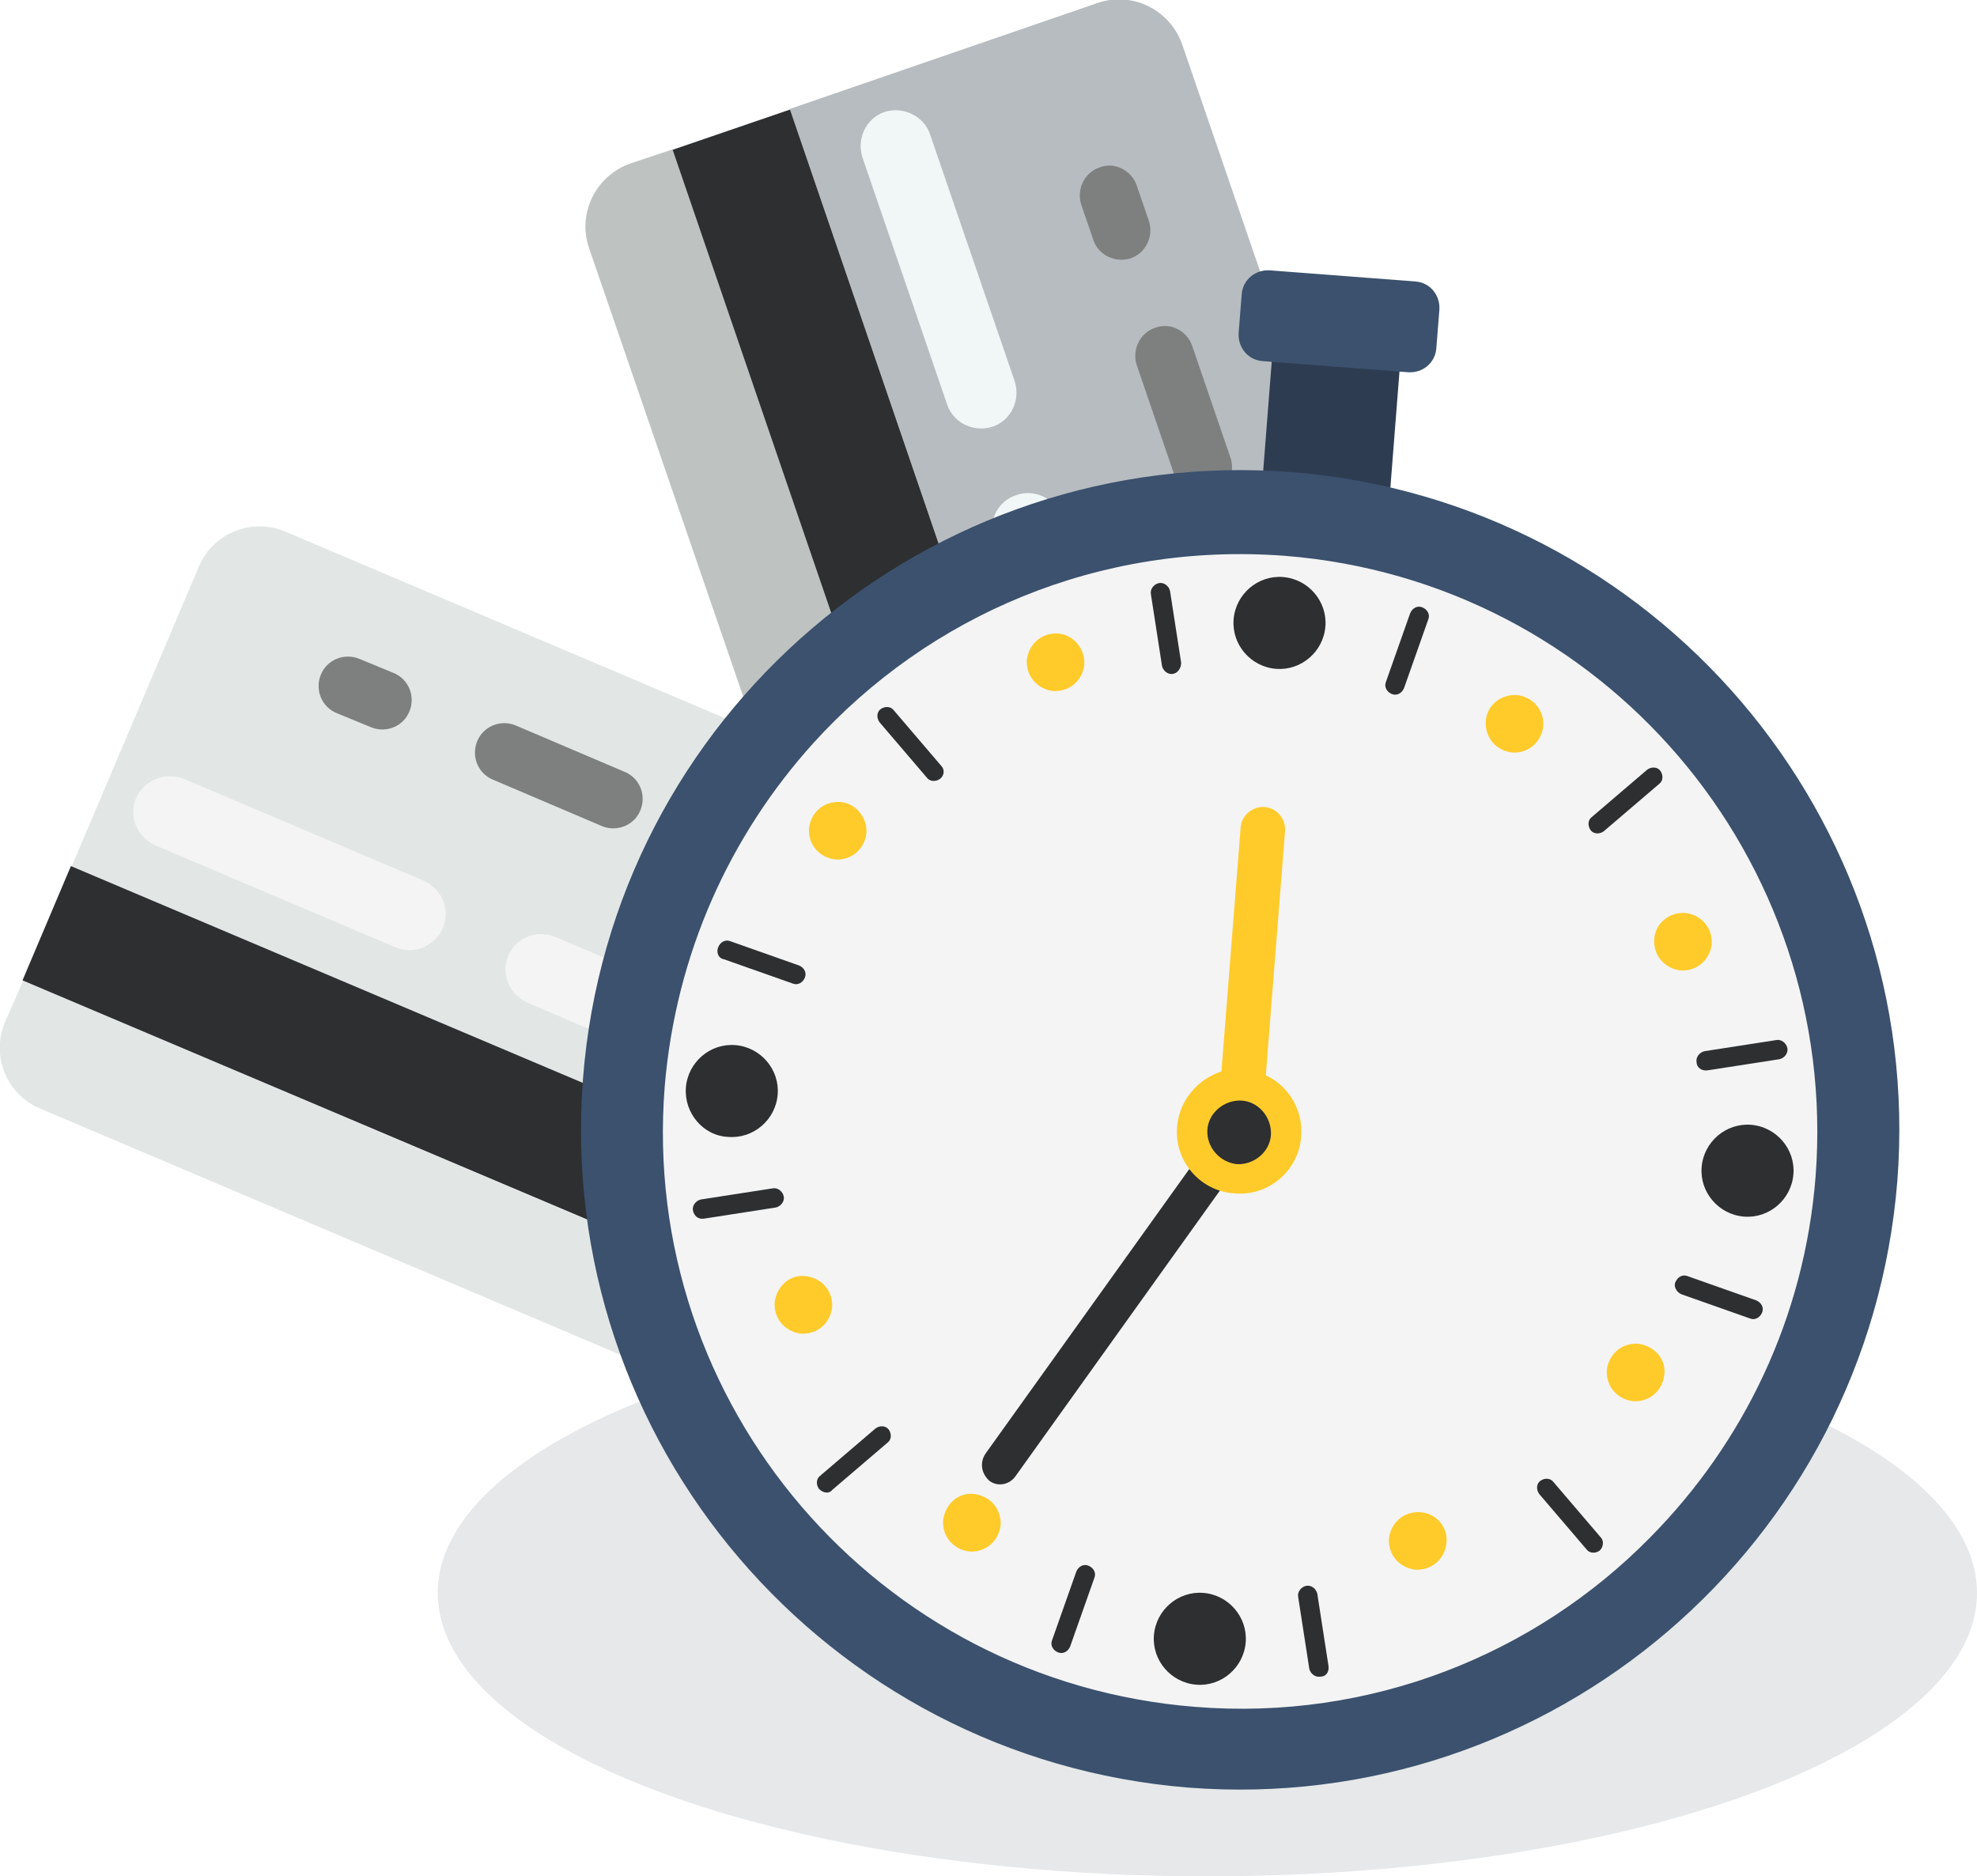 <?xml version="1.0" encoding="utf-8"?>
<!-- Generator: Adobe Illustrator 24.0.2, SVG Export Plug-In . SVG Version: 6.00 Build 0)  -->
<svg version="1.1" id="Layer_1" xmlns="http://www.w3.org/2000/svg" xmlns:xlink="http://www.w3.org/1999/xlink" x="0px" y="0px"
	 width="196px" height="186px" viewBox="0 0 196 186" style="enable-background:new 0 0 196 186;" xml:space="preserve">
<style type="text/css">
	.st0{fill:#E2E7E6;}
	.st1{fill:#2D2F31;}
	.st2{fill:#F4F4F4;}
	.st3{fill:#D83A33;}
	.st4{fill:#F8D173;}
	.st5{fill:#7E8080;}
	.st6{fill:#B7BCC0;}
	.st7{fill:#BEC3C2;}
	.st8{fill:#F1F7F7;}
	.st9{opacity:0.1;fill:#081724;}
	.st10{fill:#2E3C51;}
	.st11{fill:#3B516E;}
	.st12{fill:#FFCB2B;}
</style>
<g>
	<g>
		<g>
			<path class="st0" d="M109.1,94.1c1.4-3.3-0.1-7.2-3.5-8.6L28.3,52.7c-3.3-1.4-7.2,0.1-8.6,3.5L7.1,85.9l89.4,37.9L109.1,94.1z"/>
			<path class="st0" d="M0.5,101.3c-1.4,3.3,0.1,7.2,3.5,8.6l77.3,32.8c3.3,1.4,7.2-0.1,8.6-3.5l1.7-4.1L2.3,97.2L0.5,101.3z"/>
			
				<rect x="43.2" y="61.9" transform="matrix(0.39 -0.921 0.921 0.39 -71.626 112.828)" class="st1" width="12.3" height="97.1"/>
		</g>
		<path class="st2" d="M55.1,92.9l40.5,17.2c1.8,0.8,2.7,2.9,1.9,4.7l0,0c-0.8,1.8-2.9,2.7-4.7,1.9L52.3,99.4
			c-1.8-0.8-2.7-2.9-1.9-4.7l0,0C51.2,92.9,53.3,92.1,55.1,92.9z"/>
		<path class="st2" d="M18.2,77.2L42,87.3c1.8,0.8,2.7,2.9,1.9,4.7l0,0c-0.8,1.8-2.9,2.7-4.7,1.9L15.4,83.8
			c-1.8-0.8-2.7-2.9-1.9-4.7l0,0C14.3,77.3,16.4,76.5,18.2,77.2z"/>
		<path class="st3" d="M84,92.8c1.9-4.5,7.1-6.6,11.6-4.7c4.5,1.9,6.6,7.1,4.7,11.6c-1.9,4.5-7.1,6.6-11.6,4.7
			C84.2,102.5,82.1,97.3,84,92.8z"/>
		<path class="st4" d="M74.1,88.6c1.9-4.5,7.1-6.6,11.6-4.7c4.5,1.9,6.6,7.1,4.7,11.6c-1.9,4.5-7.1,6.6-11.6,4.7
			C74.3,98.3,72.2,93.1,74.1,88.6z"/>
		<path class="st5" d="M51.1,71.9l10.8,4.6c1.5,0.6,2.2,2.3,1.6,3.8l0,0c-0.6,1.5-2.3,2.2-3.8,1.6l-10.8-4.6
			c-1.5-0.6-2.2-2.3-1.6-3.8l0,0C47.9,72,49.6,71.3,51.1,71.9z"/>
		<path class="st5" d="M35.6,65.3l3.4,1.4c1.5,0.6,2.2,2.3,1.6,3.8v0c-0.6,1.5-2.3,2.2-3.8,1.6l-3.4-1.4c-1.5-0.6-2.2-2.3-1.6-3.8
			l0,0C32.4,65.4,34.1,64.7,35.6,65.3z"/>
	</g>
	<g>
		<g>
			<path class="st6" d="M140.4,92.3c3.4-1.2,5.3-4.9,4.1-8.4L117.2,4.4c-1.2-3.4-4.9-5.3-8.4-4.1L78.3,10.8l31.5,91.9L140.4,92.3z"
				/>
			<path class="st7" d="M62.5,16.2c-3.4,1.2-5.3,4.9-4.1,8.4L85.7,104c1.2,3.4,4.9,5.3,8.4,4.1l4.2-1.4L66.7,14.8L62.5,16.2z"/>
			
				<rect x="82.1" y="10.2" transform="matrix(0.946 -0.324 0.324 0.946 -14.285 31.797)" class="st1" width="12.3" height="97.1"/>
		</g>
		<path class="st8" d="M105.2,51.2l14.3,41.7c0.6,1.9-0.4,3.9-2.2,4.5l0,0c-1.9,0.6-3.9-0.4-4.5-2.2L98.5,53.6
			c-0.6-1.9,0.4-3.9,2.2-4.5l0,0C102.5,48.4,104.6,49.4,105.2,51.2z"/>
		<path class="st8" d="M92.2,13.3l8.4,24.5c0.6,1.9-0.4,3.9-2.2,4.5l0,0c-1.9,0.6-3.9-0.4-4.5-2.2l-8.4-24.5
			c-0.6-1.9,0.4-3.9,2.2-4.5l0,0C89.5,10.5,91.6,11.5,92.2,13.3z"/>
		<path class="st3" d="M124.6,72.8c4.6-1.6,9.6,0.9,11.2,5.5c1.6,4.6-0.9,9.6-5.5,11.2c-4.6,1.6-9.6-0.9-11.2-5.5
			C117.5,79.3,120,74.3,124.6,72.8z"/>
		<path class="st4" d="M121.1,62.5c4.6-1.6,9.6,0.9,11.2,5.5c1.6,4.6-0.9,9.6-5.5,11.2c-4.6,1.6-9.6-0.9-11.2-5.5
			C114,69.1,116.5,64.1,121.1,62.5z"/>
		<path class="st5" d="M118.2,34.3l3.8,11.1c0.5,1.5-0.3,3.2-1.8,3.7v0c-1.5,0.5-3.2-0.3-3.7-1.8l-3.8-11.1
			c-0.5-1.5,0.3-3.2,1.8-3.7l0,0C116,31.9,117.7,32.8,118.2,34.3z"/>
		<path class="st5" d="M112.7,18.4l1.2,3.5c0.5,1.5-0.3,3.2-1.8,3.7l0,0c-1.5,0.5-3.2-0.3-3.7-1.8l-1.2-3.5
			c-0.5-1.5,0.3-3.2,1.8-3.7l0,0C110.5,16,112.2,16.9,112.7,18.4z"/>
	</g>
	<g>
		<ellipse class="st9" cx="119.7" cy="157.9" rx="76.3" ry="28.1"/>
		<g>
			<g>
				<g>
					<g>
						
							<rect x="123.4" y="37.6" transform="matrix(7.808603e-02 -0.997 0.997 7.808603e-02 77.712 171.847)" class="st10" width="16.8" height="12.7"/>
					</g>
					<path class="st11" d="M142.4,34.5c-0.1,1.5-1.4,2.5-2.8,2.4l-14.4-1.1c-1.5-0.1-2.5-1.4-2.4-2.8l0.3-3.8
						c0.1-1.5,1.4-2.5,2.8-2.4l14.4,1.1c1.5,0.1,2.5,1.4,2.4,2.8L142.4,34.5z"/>
				</g>
				<g>
					<path class="st11" d="M57.8,106.9c-2.8,36,24.1,67.4,60,70.3c36,2.8,67.4-24.1,70.3-60.1c2.8-36-24.1-67.4-60-70.3
						C92.1,44,60.6,70.9,57.8,106.9z"/>
					<path class="st2" d="M127.4,55.1C109,53.7,92.1,61,80.6,73.7c-8.2,9.1-13.6,20.8-14.7,34c-2.5,31.5,21.1,59,52.6,61.5
						c17.4,1.4,33.7-5.2,45.1-16.8c9.2-9.3,15.3-21.7,16.4-35.8C182.4,85.1,158.9,57.6,127.4,55.1z"/>
					<g>
						<path class="st1" d="M122.3,61.4c-0.2,2.5,1.7,4.7,4.2,4.9c2.5,0.2,4.7-1.7,4.9-4.2c0.2-2.5-1.7-4.7-4.2-4.9
							C124.7,57,122.5,58.9,122.3,61.4z"/>
						<path class="st1" d="M114.4,162.1c-0.2,2.5,1.7,4.7,4.2,4.9c2.5,0.2,4.7-1.7,4.9-4.2c0.2-2.5-1.7-4.7-4.2-4.9
							C116.8,157.7,114.6,159.6,114.4,162.1z"/>
					</g>
					<g>
						<path class="st1" d="M72.2,112.7c2.5,0.2,4.7-1.7,4.9-4.2c0.2-2.5-1.7-4.7-4.2-4.9c-2.5-0.2-4.7,1.7-4.9,4.2
							C67.8,110.3,69.7,112.6,72.2,112.7z"/>
						<path class="st1" d="M172.9,120.6c2.5,0.2,4.7-1.7,4.9-4.2c0.2-2.5-1.7-4.7-4.2-4.9c-2.5-0.2-4.7,1.7-4.9,4.2
							C168.5,118.2,170.4,120.4,172.9,120.6z"/>
					</g>
					<path class="st12" d="M147.3,71.5c-0.1,1.6,1,2.9,2.6,3.1c1.6,0.1,2.9-1,3.1-2.6c0.1-1.6-1-2.9-2.6-3.1
						C148.8,68.8,147.4,69.9,147.3,71.5z"/>
					<path class="st12" d="M164,93.1c-0.1,1.6,1,2.9,2.6,3.1c1.6,0.1,2.9-1,3.1-2.6c0.1-1.6-1-2.9-2.6-3.1
						C165.5,90.4,164.1,91.5,164,93.1z"/>
					<path class="st12" d="M76.8,129.1c-0.1,1.6,1,2.9,2.6,3.1c1.6,0.1,2.9-1,3.1-2.6c0.1-1.6-1-2.9-2.6-3.1
						C78.3,126.3,77,127.5,76.8,129.1z"/>
					<path class="st12" d="M93.5,150.7c-0.1,1.6,1,2.9,2.6,3.1c1.6,0.1,2.9-1,3.1-2.6c0.1-1.6-1-2.9-2.6-3.1
						C95,147.9,93.7,149.1,93.5,150.7z"/>
					<path class="st12" d="M162.4,133.2c-1.6-0.1-2.9,1-3.1,2.6c-0.1,1.6,1,2.9,2.6,3.1c1.6,0.1,2.9-1,3.1-2.6
						C165.2,134.7,164,133.4,162.4,133.2z"/>
					<path class="st12" d="M140.8,149.9c-1.6-0.1-2.9,1-3.1,2.6c-0.1,1.6,1,2.9,2.6,3.1c1.6,0.1,2.9-1,3.1-2.6
						C143.6,151.4,142.4,150,140.8,149.9z"/>
					<path class="st12" d="M104.9,62.8c-1.6-0.1-2.9,1-3.1,2.6c-0.1,1.6,1,2.9,2.6,3.1c1.6,0.1,2.9-1,3.1-2.6
						C107.6,64.3,106.4,62.9,104.9,62.8z"/>
					<path class="st12" d="M83.3,79.5c-1.6-0.1-2.9,1-3.1,2.6c-0.1,1.6,1,2.9,2.6,3.1c1.6,0.1,2.9-1,3.1-2.6
						C86,81,84.8,79.6,83.3,79.5z"/>
					<path class="st1" d="M97.7,144.1l21.7-30.3c-0.2-0.5-0.2-1-0.2-1.6l0-0.3c0.2-2.2,2.1-3.9,4.3-3.7c2.2,0.2,3.9,2.1,3.7,4.3
						l0,0.3c-0.2,2.2-2.1,3.9-4.3,3.7c-0.3,0-0.5-0.1-0.8-0.1l-21.4,29.9c-0.6,0.9-1.8,1.1-2.6,0.5C97.3,146.1,97.1,145,97.7,144.1z
						"/>
					<path class="st12" d="M116.7,111.7c-0.3,3.4,2.3,6.4,5.7,6.6c3.4,0.3,6.4-2.3,6.6-5.7c0.2-2.6-1.3-5-3.5-6c0,0,0-0.1,0-0.1
						l1.9-24.1c0.1-1.2-0.8-2.3-2-2.4c-1.2-0.1-2.3,0.8-2.4,2l-1.9,24.1c0,0,0,0.1,0,0.1C118.7,107,116.9,109.1,116.7,111.7z
						 M119.7,112c0.1-1.7,1.7-3,3.4-2.9c1.7,0.1,3,1.7,2.9,3.4c-0.1,1.7-1.7,3-3.4,2.9C120.9,115.2,119.6,113.7,119.7,112z"/>
				</g>
			</g>
			<g>
				<path class="st1" d="M93.2,77.2L93.2,77.2c-0.4,0.3-1,0.3-1.3-0.1l-4.7-5.5c-0.3-0.4-0.3-1,0.1-1.3l0,0c0.4-0.3,1-0.3,1.3,0.1
					l4.7,5.5C93.7,76.3,93.6,76.9,93.2,77.2z"/>
				<path class="st1" d="M158.6,153.7L158.6,153.7c-0.4,0.3-1,0.3-1.3-0.1l-4.7-5.5c-0.3-0.4-0.3-1,0.1-1.3l0,0
					c0.4-0.3,1-0.3,1.3,0.1l4.7,5.5C159,152.7,159,153.3,158.6,153.7z"/>
			</g>
			<g>
				<g>
					<path class="st1" d="M168.2,105.3L168.2,105.3c-0.1-0.5,0.3-1,0.8-1.1l7.1-1.1c0.5-0.1,1,0.3,1.1,0.8v0c0.1,0.5-0.3,1-0.8,1.1
						l-7.1,1.1C168.7,106.2,168.2,105.8,168.2,105.3z"/>
					<path class="st1" d="M68.7,120L68.7,120c-0.1-0.5,0.3-1,0.8-1.1l7.1-1.1c0.5-0.1,1,0.3,1.1,0.8h0c0.1,0.5-0.3,1-0.8,1.1
						l-7.1,1.1C69.2,120.9,68.8,120.5,68.7,120z"/>
				</g>
				<g>
					<path class="st1" d="M116.3,66.8L116.3,66.8c-0.5,0.1-1-0.3-1.1-0.8l-1.1-7.1c-0.1-0.5,0.3-1,0.8-1.1l0,0
						c0.5-0.1,1,0.3,1.1,0.8l1.1,7.1C117.1,66.2,116.8,66.7,116.3,66.8z"/>
					<path class="st1" d="M130.9,166.2L130.9,166.2c-0.5,0.1-1-0.3-1.1-0.8l-1.1-7.1c-0.1-0.5,0.3-1,0.8-1.1h0
						c0.5-0.1,1,0.3,1.1,0.8l1.1,7.1C131.8,165.7,131.5,166.2,130.9,166.2z"/>
				</g>
			</g>
			<g>
				<g>
					<path class="st1" d="M166.1,127.1L166.1,127.1c0.2-0.5,0.7-0.8,1.2-0.6l6.8,2.4c0.5,0.2,0.8,0.7,0.6,1.2v0
						c-0.2,0.5-0.7,0.8-1.2,0.6l-6.8-2.4C166.2,128.1,165.9,127.5,166.1,127.1z"/>
					<path class="st1" d="M71.2,93.9L71.2,93.9c0.2-0.5,0.7-0.8,1.2-0.6l6.8,2.4c0.5,0.2,0.8,0.7,0.6,1.2l0,0
						c-0.2,0.5-0.7,0.8-1.2,0.6l-6.8-2.4C71.2,95,71,94.4,71.2,93.9z"/>
				</g>
				<g>
					<path class="st1" d="M138,68.8L138,68.8c-0.5-0.2-0.8-0.7-0.6-1.2l2.4-6.8c0.2-0.5,0.7-0.8,1.2-0.6l0,0
						c0.5,0.2,0.8,0.7,0.6,1.2l-2.4,6.8C139,68.7,138.5,69,138,68.8z"/>
					<path class="st1" d="M104.9,163.8L104.9,163.8c-0.5-0.2-0.8-0.7-0.6-1.2l2.4-6.8c0.2-0.5,0.7-0.8,1.2-0.6l0,0
						c0.5,0.2,0.8,0.7,0.6,1.2l-2.4,6.8C105.9,163.7,105.4,164,104.9,163.8z"/>
				</g>
			</g>
			<g>
				<path class="st1" d="M157.7,82.3L157.7,82.3c-0.3-0.4-0.3-1,0.1-1.3l5.5-4.7c0.4-0.3,1-0.3,1.3,0.1l0,0c0.3,0.4,0.3,1-0.1,1.3
					l-5.5,4.7C158.6,82.7,158,82.7,157.7,82.3z"/>
				<path class="st1" d="M81.2,147.6L81.2,147.6c-0.3-0.4-0.3-1,0.1-1.3l5.5-4.7c0.4-0.3,1-0.3,1.3,0.1l0,0c0.3,0.4,0.3,1-0.1,1.3
					l-5.5,4.7C82.2,148.1,81.6,148,81.2,147.6z"/>
			</g>
		</g>
	</g>
</g>
</svg>
